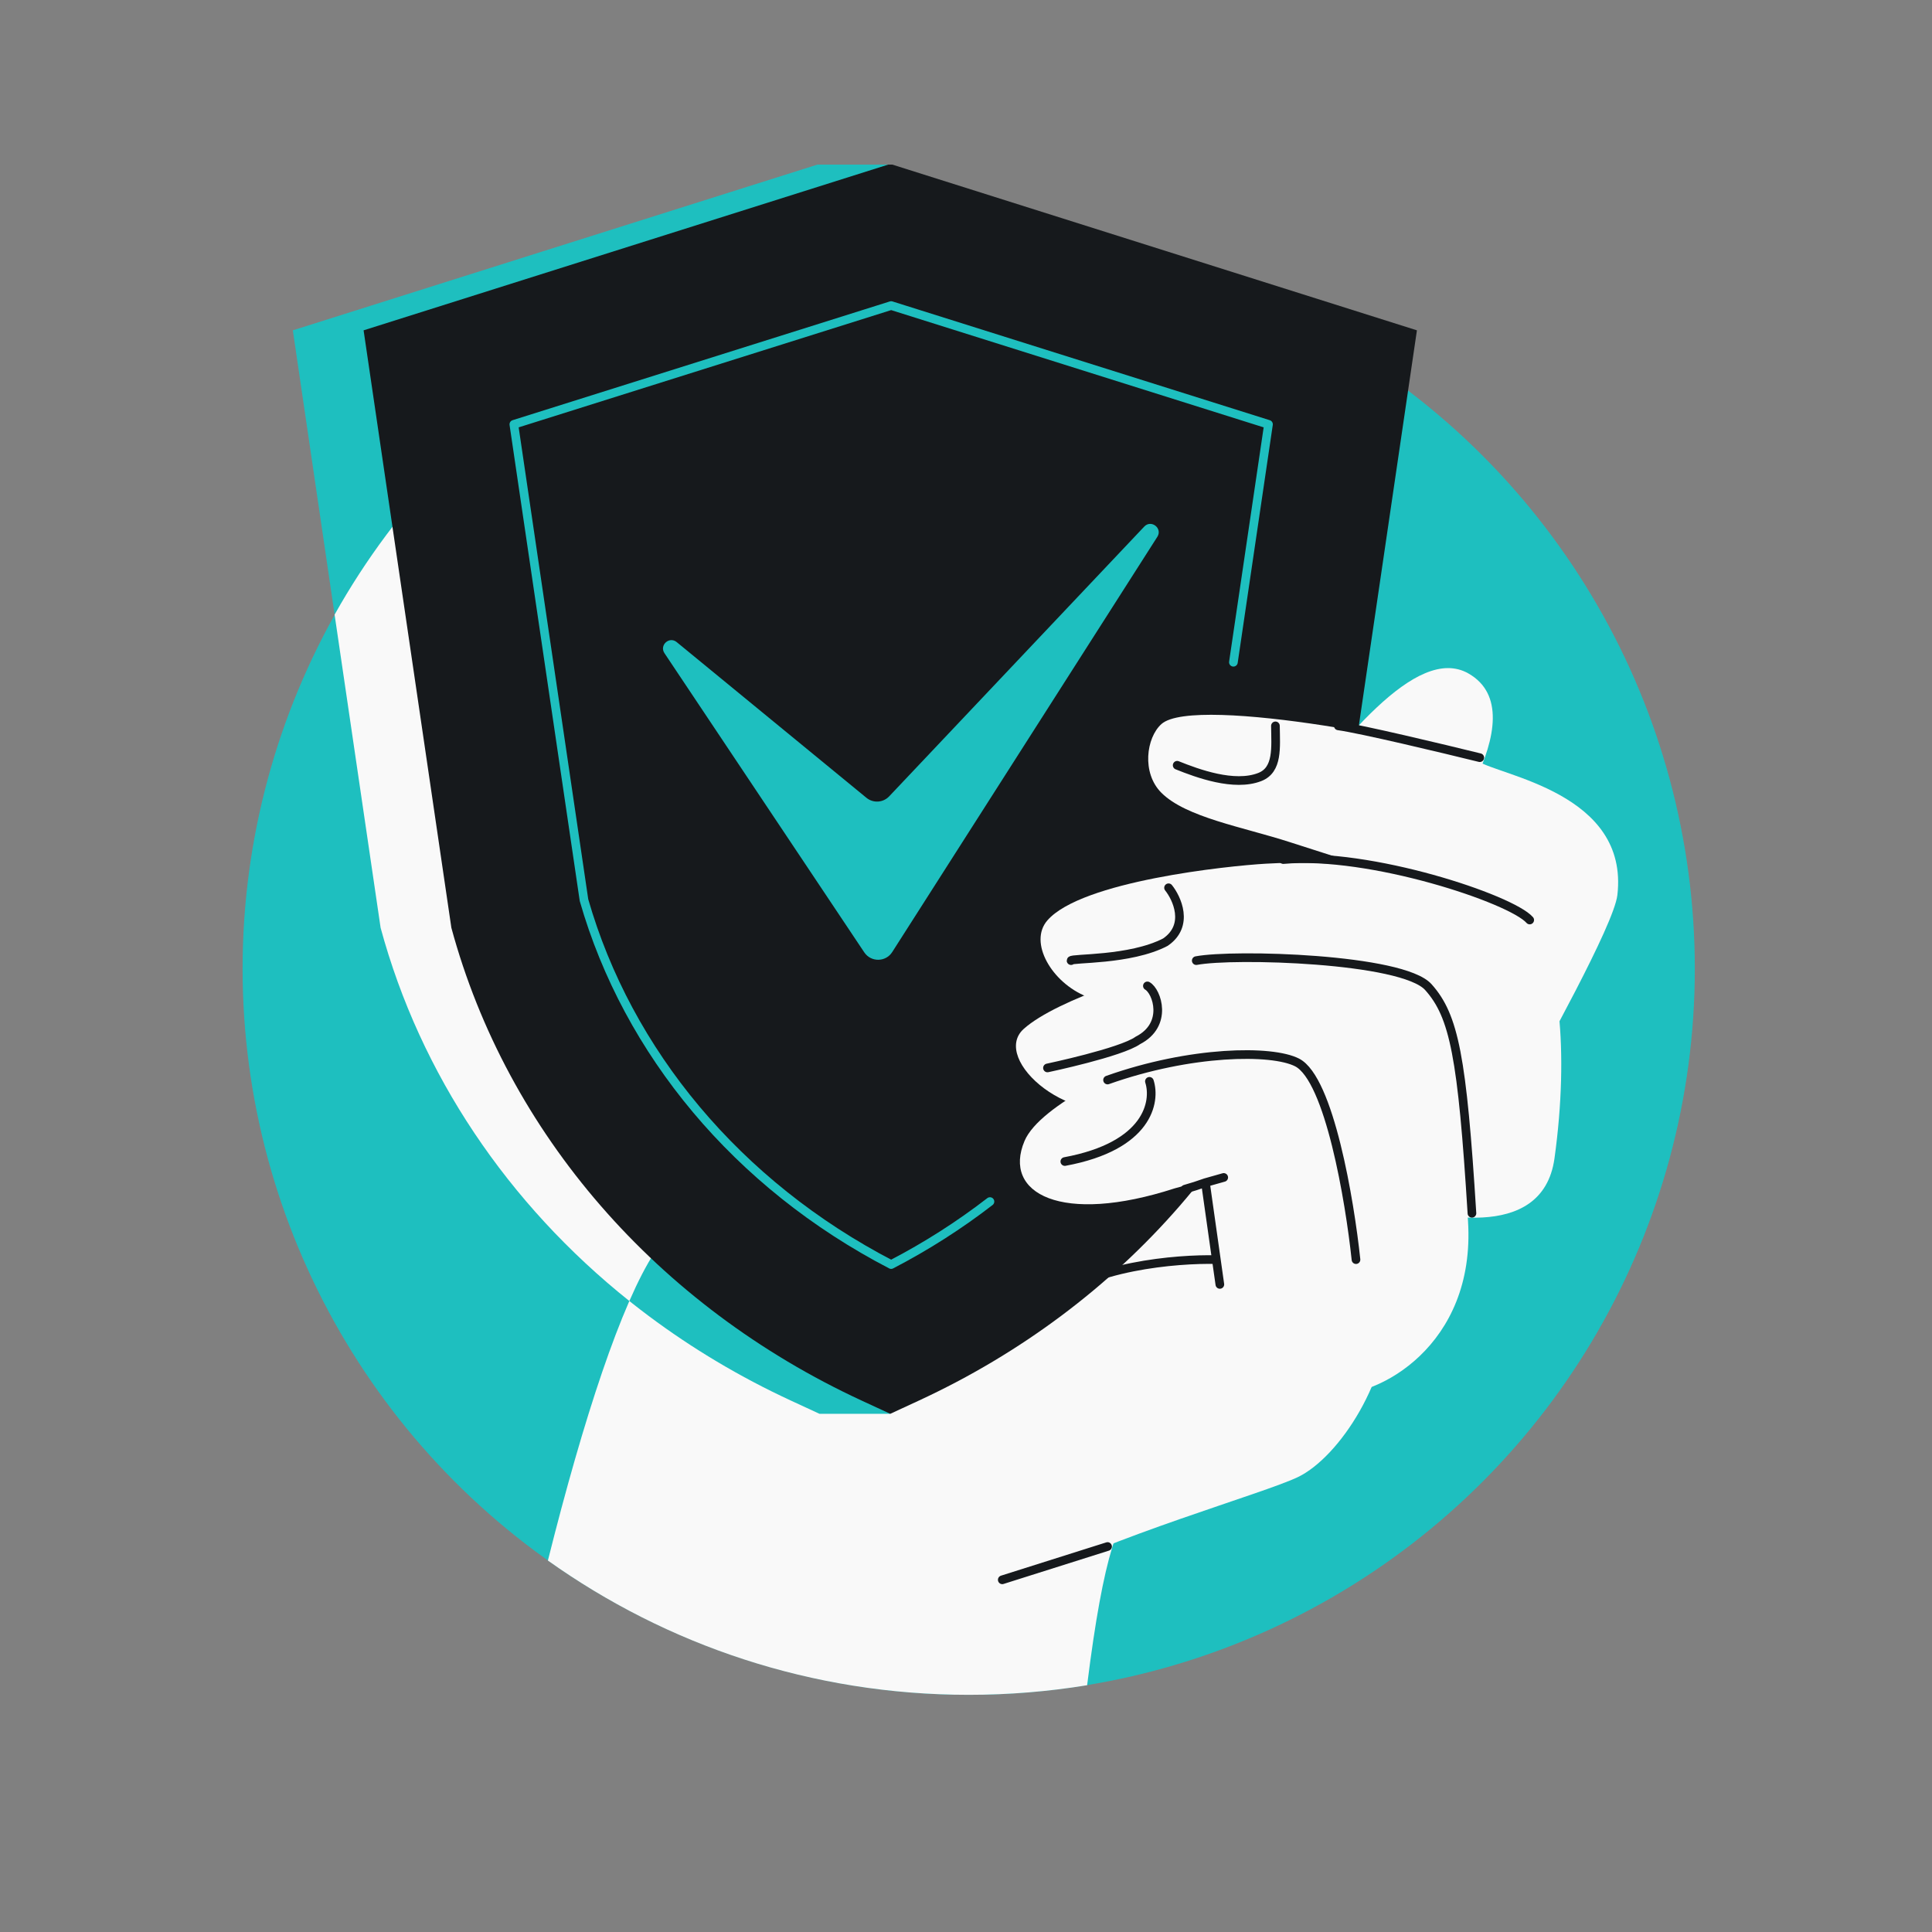 <svg width="223" height="223" viewBox="0 0 223 223" fill="none" xmlns="http://www.w3.org/2000/svg">
<rect x="0" y="0" width="223" height="223" fill="#808080" stroke="none"/>
<g clip-path="url(#clip0_947_6897)">
<circle cx="111.812" cy="111.812" r="83.812" fill="#1EBFBF"/>
<path d="M63.241 180.124C67.37 163.635 71.716 150.468 75.538 144.588C82.825 133.378 86.795 129.822 97.794 119.971L98.674 119.183C104.934 113.574 114.442 111.673 123.037 109.956C130.466 108.47 137.214 107.122 140.591 103.631C142.515 101.643 144.867 98.571 147.439 95.214C154.601 85.862 163.462 74.293 169.495 77.735C177.695 82.413 165.732 98.141 161.784 102.681C160.347 104.332 160.637 108.946 161.01 114.906C161.664 125.328 162.576 139.866 154.966 149.872C146.429 161.096 142.011 164.382 137.554 167.696C135.766 169.026 133.972 170.361 131.902 172.215C129.173 174.66 127.379 179.356 125.481 194.515C121.033 195.245 116.467 195.624 111.812 195.624C93.707 195.624 76.944 189.884 63.241 180.124Z" fill="#F9F9F9"/>
<path d="M155.381 38.128L145.249 107.09C139.271 129.136 123.892 147.917 102.756 159.236V163.188H94.59L91.325 161.679C67.673 150.744 50.363 130.806 43.932 107.09L33.8 38.128L94.59 18.924H102.756V21.504L155.381 38.128Z" fill="#1EBFBF"/>
<path d="M155.101 40.03C151.926 38.111 148.613 36.397 145.181 34.906L128.723 29.707C123.261 28.588 117.605 28 111.812 28C80.363 28 52.959 45.322 38.621 70.945L43.932 107.09C48.518 124.003 58.637 138.994 72.643 150.169C73.632 147.91 74.601 146.03 75.538 144.588C82.825 133.378 86.795 129.822 97.794 119.971L98.674 119.183C104.934 113.574 114.442 111.673 123.037 109.955C130.466 108.47 137.214 107.122 140.591 103.631C142.377 101.785 144.532 99.007 146.888 95.933L155.101 40.03Z" fill="#F9F9F9"/>
<path d="M102.758 18.924L163.548 38.128L153.416 107.09C146.985 130.806 129.675 150.744 106.023 161.679L102.758 163.188L99.493 161.679C75.841 150.744 58.531 130.806 52.099 107.09L41.968 38.128L102.758 18.924Z" fill="#16191C"/>
<path d="M99.757 109.924L76.696 75.394C76.08 74.472 77.252 73.411 78.108 74.114L100.008 92.085C100.79 92.727 101.935 92.654 102.631 91.919L132.073 60.781C132.876 59.932 134.214 60.977 133.585 61.962L102.984 109.891C102.236 111.063 100.53 111.081 99.757 109.924Z" fill="#1EBFBF"/>
<path d="M142.365 76.439L146.414 48.979L102.862 35.269L59.311 48.979L67.408 103.9C72.45 121.462 85.101 136.735 102.862 145.961C106.943 143.842 110.754 141.403 114.265 138.69" stroke="#1EBFBF" stroke-linecap="round" stroke-linejoin="round"/>
<path d="M186.686 103.305C186.287 106.763 178.012 121.527 175.264 126.661L162.894 101.671C161.508 101.242 156.763 99.749 148.87 97.201C143.42 95.442 136.907 94.35 134.057 91.51C131.747 89.208 132.314 85.135 134.056 83.574C137.947 80.088 167.977 86.094 170.525 87.82C173.073 89.545 188.046 91.51 186.686 103.305Z" fill="#F9F9F9"/>
<path d="M179.426 133.7C178.028 143.771 164.653 140.02 161.53 139.144L161.53 116.923C156.446 116.468 144.381 115.453 136.794 115.037C132.59 114.806 128.668 116.322 125.441 115.037C121.387 113.423 118.694 108.764 120.893 106.236C124.841 101.697 141.748 99.943 146.092 99.692C162.186 98.762 173.874 103.859 176.862 107.194C179.85 110.53 181.174 121.112 179.426 133.7Z" fill="#F9F9F9"/>
<path d="M169.445 140.959C170.345 155.384 158.916 161.35 153.832 160.895L150.298 128.99L138.749 123.928C136.941 125.096 134.649 126.341 131.884 127.451C123.778 130.705 114.274 122.245 118.165 118.759C122.056 115.273 133.806 111.701 138.079 110.878C142.352 110.056 161.878 110.599 164.866 113.934C167.854 117.269 168.321 122.927 169.445 140.959Z" fill="#F9F9F9"/>
<path d="M134.235 121.29C130.662 122.837 120.061 127.429 118.257 131.691C115.685 137.768 122.507 141.409 135.579 137.168L139.956 135.959C139.486 137.415 137.786 142.279 137.903 145.106C129.636 144.163 119.159 152.901 102.473 177.251C97.932 183.877 115.836 175.899 118.28 182.727C127.907 177.442 145.927 172.378 149.837 170.478C154.608 168.16 160.537 159.083 160.267 150.756C160.282 150.543 160.272 150.339 160.236 150.149C159.413 145.875 155.567 129.28 153.02 127.555C150.472 125.83 138.671 119.368 134.34 121.245L134.235 121.29Z" fill="#F9F9F9"/>
<path d="M169.898 140.043C168.774 122.012 167.853 117.27 164.864 113.935C161.876 110.6 142.351 110.057 138.078 110.879M156.514 145.392C155.798 138.599 153.434 124.536 149.714 122.633C146.796 121.141 137.433 121.258 127.84 124.66M139.137 136.503L141.247 135.906M139.137 136.503C138.352 136.788 137.565 137.038 136.78 137.258M139.137 136.503L140.395 145.392M132.671 124.813C133.428 127.157 132.536 132.288 122.907 134.069M127.84 178.506L115.686 182.349M176.566 106.191C174.452 103.768 158.105 98.308 148.123 99.215M170.803 87.454C166.452 86.381 157.094 84.146 154.472 83.783M135.875 88.331C138.209 89.269 142.447 90.836 145.402 89.69C147.537 88.862 147.242 86.259 147.216 83.783M134.879 102.471C135.813 103.627 137.35 106.804 134.514 108.749C130.431 110.879 123.626 110.563 123.626 110.879M132.438 113.797C133.547 114.41 134.879 118.276 131.338 120.09C129.404 121.476 120.904 123.266 120.904 123.266M140.395 145.392L140.8 148.252M140.395 145.392C135.864 145.275 125.622 146.13 120.904 150.485" stroke="#16191C" stroke-linecap="round"/>
</g>
<defs>
<clipPath id="clip0_947_6897">
<rect width="168" height="177" fill="white" transform="translate(28 19)"/>
</clipPath>
</defs>
</svg>
